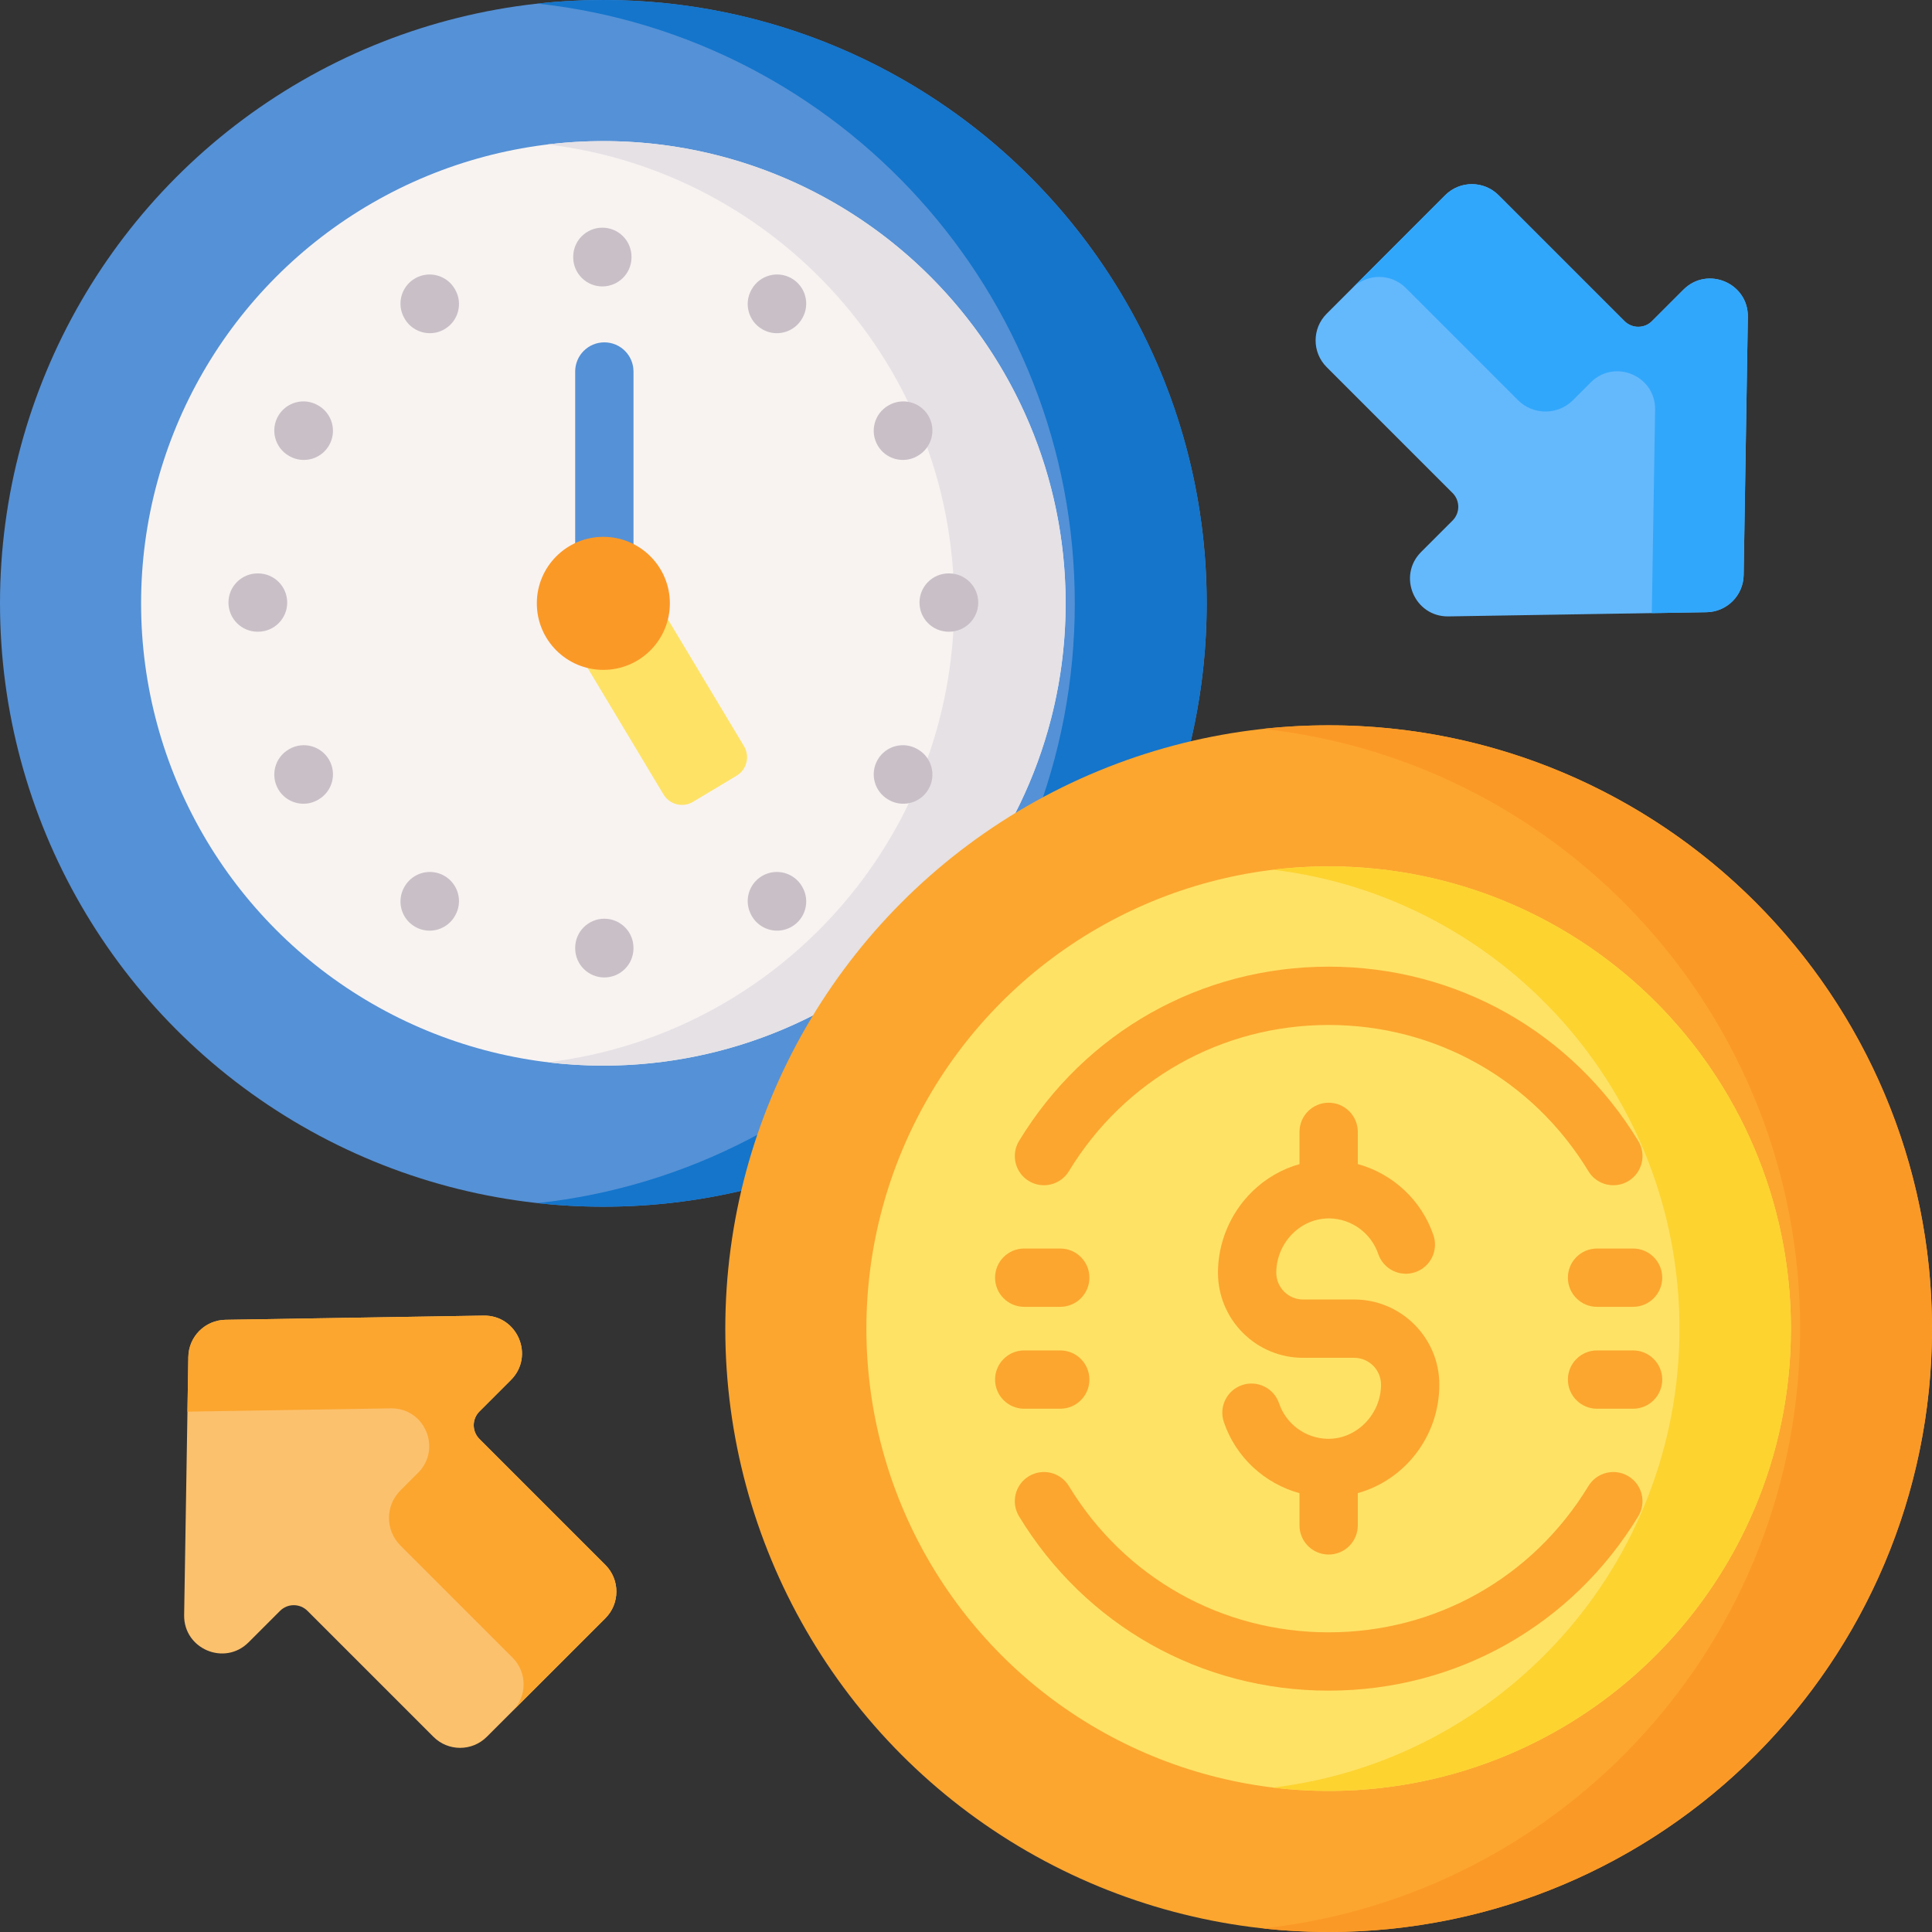 <svg id="Capa_1" enable-background="new 0 0 512 512" height="512" viewBox="0 0 512 512" width="512" xmlns="http://www.w3.org/2000/svg"><rect x="0" y="0" width="512" height="512" fill="#333333" stroke="none"/><g><g><g><g><g><g><g><g><circle cx="159.894" cy="159.895" fill="#5591d6" r="159.894"/><path d="m319.784 159.894c.009 88.306-71.58 159.894-159.886 159.894-5.908 0-11.738-.323-17.476-.945 80.083-8.708 142.41-76.551 142.41-158.949s-62.335-150.241-142.418-158.949c5.738-.622 11.568-.945 17.476-.945 88.306 0 159.894 71.588 159.894 159.894z" fill="#1475cb"/><circle cx="159.894" cy="159.895" fill="#f8f3f1" r="122.505"/><path d="m282.401 159.894c0 67.655-54.848 122.503-122.511 122.503-4.993 0-9.922-.299-14.762-.881 60.698-7.288 107.74-58.961 107.74-121.622s-47.042-114.333-107.74-121.622c4.84-.582 9.769-.881 14.762-.881 67.663.001 122.511 54.848 122.511 122.503z" fill="#e5e1e5"/></g></g></g><g><g><g><path d="m175.836 210.54-25.761-42.953 21.33-12.793 25.761 42.953c1.619 2.7.743 6.202-1.957 7.821l-11.552 6.928c-2.699 1.621-6.201.744-7.821-1.956z" fill="#fee265"/></g></g></g><g><g><path d="m160.157 155.14c-4.268 0-7.726-3.459-7.726-7.726v-48.959c0-4.267 3.459-7.726 7.726-7.726 4.268 0 7.726 3.459 7.726 7.726v48.959c0 4.267-3.458 7.726-7.726 7.726z" fill="#5591d6"/></g></g><g><circle cx="159.894" cy="159.895" fill="#fb9927" r="17.629"/></g></g><g><g><g><g id="XMLID_394_"><path d="m251.519 167.413c-.012 0-.023 0-.034 0l-.117-.001c-4.268-.019-7.711-3.492-7.693-7.76.018-4.256 3.474-7.693 7.725-7.693h.034l.117.001c4.268.019 7.711 3.492 7.693 7.76-.018 4.255-3.473 7.693-7.725 7.693z" fill="#c9c0c7"/></g></g><g><g id="XMLID_389_"><path d="m68.387 167.413h-.117c-4.268 0-7.726-3.459-7.726-7.726s3.459-7.726 7.726-7.726h.118c4.268 0 7.726 3.459 7.726 7.726s-3.459 7.726-7.727 7.726z" fill="#c9c0c7"/></g></g></g><g><g><g id="XMLID_387_"><path d="m159.632 75.906c-4.268 0-7.726-3.459-7.726-7.726v-.118c0-4.267 3.459-7.726 7.726-7.726s7.726 3.459 7.726 7.726v.118c0 4.267-3.459 7.726-7.726 7.726z" fill="#c9c0c7"/></g></g></g><g><g><g id="XMLID_385_"><path d="m160.156 259.037c-4.268 0-7.726-3.459-7.726-7.726v-.117c0-4.267 3.459-7.726 7.726-7.726 4.268 0 7.726 3.459 7.726 7.726v.117c0 4.266-3.458 7.726-7.726 7.726z" fill="#c9c0c7"/></g></g></g><g><g><g id="XMLID_384_"><path d="m113.921 88.298c-2.677 0-5.279-1.392-6.707-3.88l-.058-.102c-2.125-3.7-.848-8.423 2.852-10.548 3.704-2.124 8.424-.848 10.548 2.853l.058.102c2.125 3.7.848 8.423-2.852 10.548-1.214.696-2.537 1.027-3.841 1.027z" fill="#c9c0c7"/></g></g></g><g><g><g id="XMLID_382_"><path d="m80.509 121.888c-1.315 0-2.646-.336-3.865-1.042l-.102-.059c-3.693-2.138-4.953-6.866-2.814-10.558 2.14-3.692 6.867-4.951 10.558-2.813l.102.059c3.693 2.138 4.953 6.866 2.814 10.558-1.432 2.473-4.027 3.855-6.693 3.855z" fill="#c9c0c7"/></g></g><g><g id="XMLID_381_"><path d="m239.367 212.999c-1.315 0-2.646-.336-3.865-1.042l-.102-.059c-3.693-2.138-4.953-6.866-2.814-10.558 2.14-3.692 6.867-4.95 10.558-2.813l.102.059c3.693 2.138 4.953 6.866 2.814 10.558-1.432 2.473-4.027 3.855-6.693 3.855z" fill="#c9c0c7"/></g></g></g><g><g><g id="XMLID_380_"><path d="m205.867 88.298c-1.305 0-2.628-.331-3.841-1.028-3.7-2.125-4.977-6.848-2.852-10.548l.058-.102c2.126-3.7 6.847-4.979 10.548-2.853 3.7 2.125 4.977 6.848 2.852 10.548l-.058.102c-1.428 2.488-4.031 3.881-6.707 3.881z" fill="#c9c0c7"/></g></g><g><g id="XMLID_379_"><path d="m113.848 246.632c-1.305 0-2.628-.331-3.841-1.028-3.7-2.125-4.977-6.848-2.852-10.548l.058-.102c2.125-3.701 6.847-4.978 10.548-2.853 3.7 2.125 4.977 6.848 2.852 10.548l-.058.102c-1.428 2.488-4.031 3.881-6.707 3.881z" fill="#c9c0c7"/></g></g></g><g><g><g id="XMLID_377_"><path d="m239.279 121.888c-2.666 0-5.261-1.382-6.693-3.855-2.139-3.693-.879-8.42 2.814-10.558l.102-.059c3.688-2.138 8.42-.88 10.558 2.813 2.139 3.692.879 8.42-2.814 10.558l-.102.059c-1.218.706-2.55 1.042-3.865 1.042z" fill="#c9c0c7"/></g></g><g><g id="XMLID_376_"><path d="m80.422 212.999c-2.666 0-5.261-1.382-6.693-3.855-2.139-3.693-.879-8.42 2.814-10.558l.102-.059c3.689-2.139 8.42-.881 10.558 2.813 2.139 3.692.879 8.42-2.814 10.558l-.102.059c-1.219.706-2.551 1.042-3.865 1.042z" fill="#c9c0c7"/></g></g></g></g><g><g><g><g id="XMLID_375_"><path d="m205.94 246.632c-2.677 0-5.279-1.392-6.707-3.88l-.058-.102c-2.125-3.7-.848-8.423 2.852-10.548 3.702-2.124 8.424-.848 10.548 2.853l.058.102c2.125 3.7.848 8.423-2.852 10.548-1.214.695-2.537 1.027-3.841 1.027z" fill="#c9c0c7"/></g></g></g></g></g></g><g><g><g><g><g><g><g><circle cx="352.106" cy="352.106" fill="#fca62f" r="159.894"/><path d="m511.996 352.105c.009 88.306-71.58 159.894-159.886 159.894-5.908 0-11.738-.323-17.476-.945 80.083-8.708 142.41-76.551 142.41-158.949s-62.335-150.241-142.418-158.949c5.737-.621 11.568-.945 17.476-.945 88.306 0 159.894 71.588 159.894 159.894z" fill="#fb9927"/><circle cx="352.106" cy="352.106" fill="#fee265" r="122.505"/><path d="m474.613 352.105c0 67.655-54.848 122.503-122.511 122.503-4.994 0-9.922-.299-14.762-.881 60.698-7.288 107.74-58.961 107.74-121.622s-47.042-114.334-107.74-121.622c4.84-.582 9.769-.881 14.762-.881 67.663.001 122.511 54.848 122.511 122.503z" fill="#fdd330"/></g></g></g></g></g></g><g fill="#fca62f"><path d="m431.564 391.225c-3.647-2.215-8.399-1.056-10.615 2.593-14.746 24.275-40.482 38.768-68.843 38.768s-54.097-14.493-68.842-38.768c-2.215-3.648-6.969-4.806-10.615-2.593-3.647 2.215-4.808 6.968-2.593 10.615 17.571 28.928 48.243 46.199 82.049 46.199 33.805 0 64.478-17.271 82.05-46.199 2.217-3.647 1.056-8.4-2.591-10.615z"/><path d="m272.649 312.977c3.645 2.215 8.398 1.056 10.615-2.59 14.749-24.269 40.484-38.758 68.843-38.758s54.095 14.489 68.844 38.758c1.455 2.393 4 3.715 6.61 3.715 1.367 0 2.753-.363 4.006-1.125 3.646-2.216 4.806-6.969 2.59-10.615-17.575-28.92-48.247-46.186-82.049-46.186s-64.474 17.266-82.048 46.186c-2.218 3.647-1.058 8.399 2.589 10.615z"/><path d="m352.106 411.967c4.268 0 7.726-3.459 7.726-7.726v-8.55c12.438-3.461 21.608-15.036 21.608-28.75 0-12.44-10.126-22.56-22.571-22.56h-13.522c-1.901 0-3.694-.743-5.026-2.07-1.35-1.355-2.094-3.148-2.094-5.049 0-3.871 1.602-7.662 4.393-10.402 2.677-2.627 6.141-4.021 9.758-3.97 5.824.114 10.995 3.9 12.868 9.421 1.371 4.041 5.76 6.206 9.8 4.835s6.205-5.759 4.834-9.799c-3.168-9.338-10.809-16.314-20.047-18.854v-8.532c0-4.267-3.459-7.726-7.726-7.726-4.268 0-7.726 3.459-7.726 7.726v8.545c-4.668 1.308-8.981 3.793-12.583 7.327-5.733 5.627-9.022 13.438-9.022 21.431 0 6.016 2.343 11.682 6.62 15.976 4.271 4.253 9.937 6.596 15.953 6.596h13.522c3.926 0 7.119 3.188 7.119 7.107 0 7.784-6.366 14.359-13.902 14.359h-.316c-5.804-.141-10.941-3.912-12.798-9.401-1.367-4.042-5.753-6.21-9.795-4.843-4.042 1.368-6.21 5.753-4.843 9.795 3.159 9.338 10.801 16.314 20.046 18.852v8.538c-.003 4.265 3.456 7.724 7.724 7.724z"/><path d="m271.43 346.324h9.549c4.268 0 7.726-3.459 7.726-7.726s-3.459-7.726-7.726-7.726h-9.549c-4.268 0-7.726 3.459-7.726 7.726-.001 4.267 3.458 7.726 7.726 7.726z"/><path d="m280.979 373.328c4.268 0 7.726-3.459 7.726-7.726s-3.459-7.726-7.726-7.726h-9.549c-4.268 0-7.726 3.459-7.726 7.726s3.459 7.726 7.726 7.726z"/><path d="m423.232 330.871c-4.268 0-7.726 3.459-7.726 7.726s3.459 7.726 7.726 7.726h9.55c4.268 0 7.726-3.459 7.726-7.726s-3.459-7.726-7.726-7.726z"/><path d="m432.783 357.876h-9.55c-4.268 0-7.726 3.459-7.726 7.726s3.459 7.726 7.726 7.726h9.55c4.268 0 7.726-3.459 7.726-7.726s-3.459-7.726-7.726-7.726z"/></g></g></g><g><g><g><g><path d="m446.129 76.763-8.338 8.338c-2.012 2.012-5.273 2.012-7.284 0l-33.373-33.371c-3.905-3.905-10.237-3.905-14.142 0l-31.416 31.416c-3.905 3.905-3.905 10.237 0 14.142l33.372 33.372c2.012 2.012 2.012 5.273 0 7.284l-8.338 8.338c-6.355 6.355-1.753 17.216 7.234 17.07l68.407-1.112c5.396-.088 9.748-4.441 9.836-9.836l1.112-68.407c.146-8.987-10.714-13.589-17.07-7.234z" fill="#64b9fc"/><path d="m463.201 83.992-1.113 68.414c-.093 5.398-4.44 9.746-9.838 9.838l-14.505.237.876-53.899c.144-8.994-10.714-13.588-17.07-7.232l-4.697 4.697c-4.023 4.023-10.546 4.023-14.569 0l-29.73-29.73c-3.904-3.904-10.24-3.904-14.144 0l24.58-24.59c3.904-3.904 10.24-3.904 14.144 0l33.372 33.372c2.012 2.012 5.273 2.012 7.284 0l8.339-8.339c6.357-6.356 17.215-1.751 17.071 7.232z" fill="#31a7fb"/></g></g></g><g><g><g><path d="m135.388 365.72-8.338 8.338c-2.012 2.012-2.012 5.273 0 7.284l33.372 33.372c3.905 3.905 3.905 10.237 0 14.142l-31.416 31.416c-3.905 3.905-10.237 3.905-14.142 0l-33.372-33.372c-2.012-2.012-5.273-2.012-7.284 0l-8.338 8.338c-6.355 6.355-17.216 1.753-17.07-7.234l1.112-68.407c.088-5.396 4.441-9.748 9.836-9.836l68.407-1.112c8.986-.145 13.588 10.716 7.233 17.071z" fill="#fcc16d"/><path d="m128.16 348.649-68.414 1.113c-5.398.093-9.746 4.44-9.838 9.838l-.237 14.505 53.899-.876c8.994-.144 13.588 10.714 7.232 17.07l-4.697 4.697c-4.023 4.023-4.023 10.546 0 14.569l29.73 29.73c3.904 3.904 3.904 10.24 0 14.144l24.59-24.58c3.904-3.904 3.904-10.24 0-14.144l-33.372-33.372c-2.012-2.012-2.012-5.273 0-7.284l8.339-8.339c6.356-6.357 1.751-17.215-7.232-17.071z" fill="#fca62f"/></g></g></g></g></g></svg>